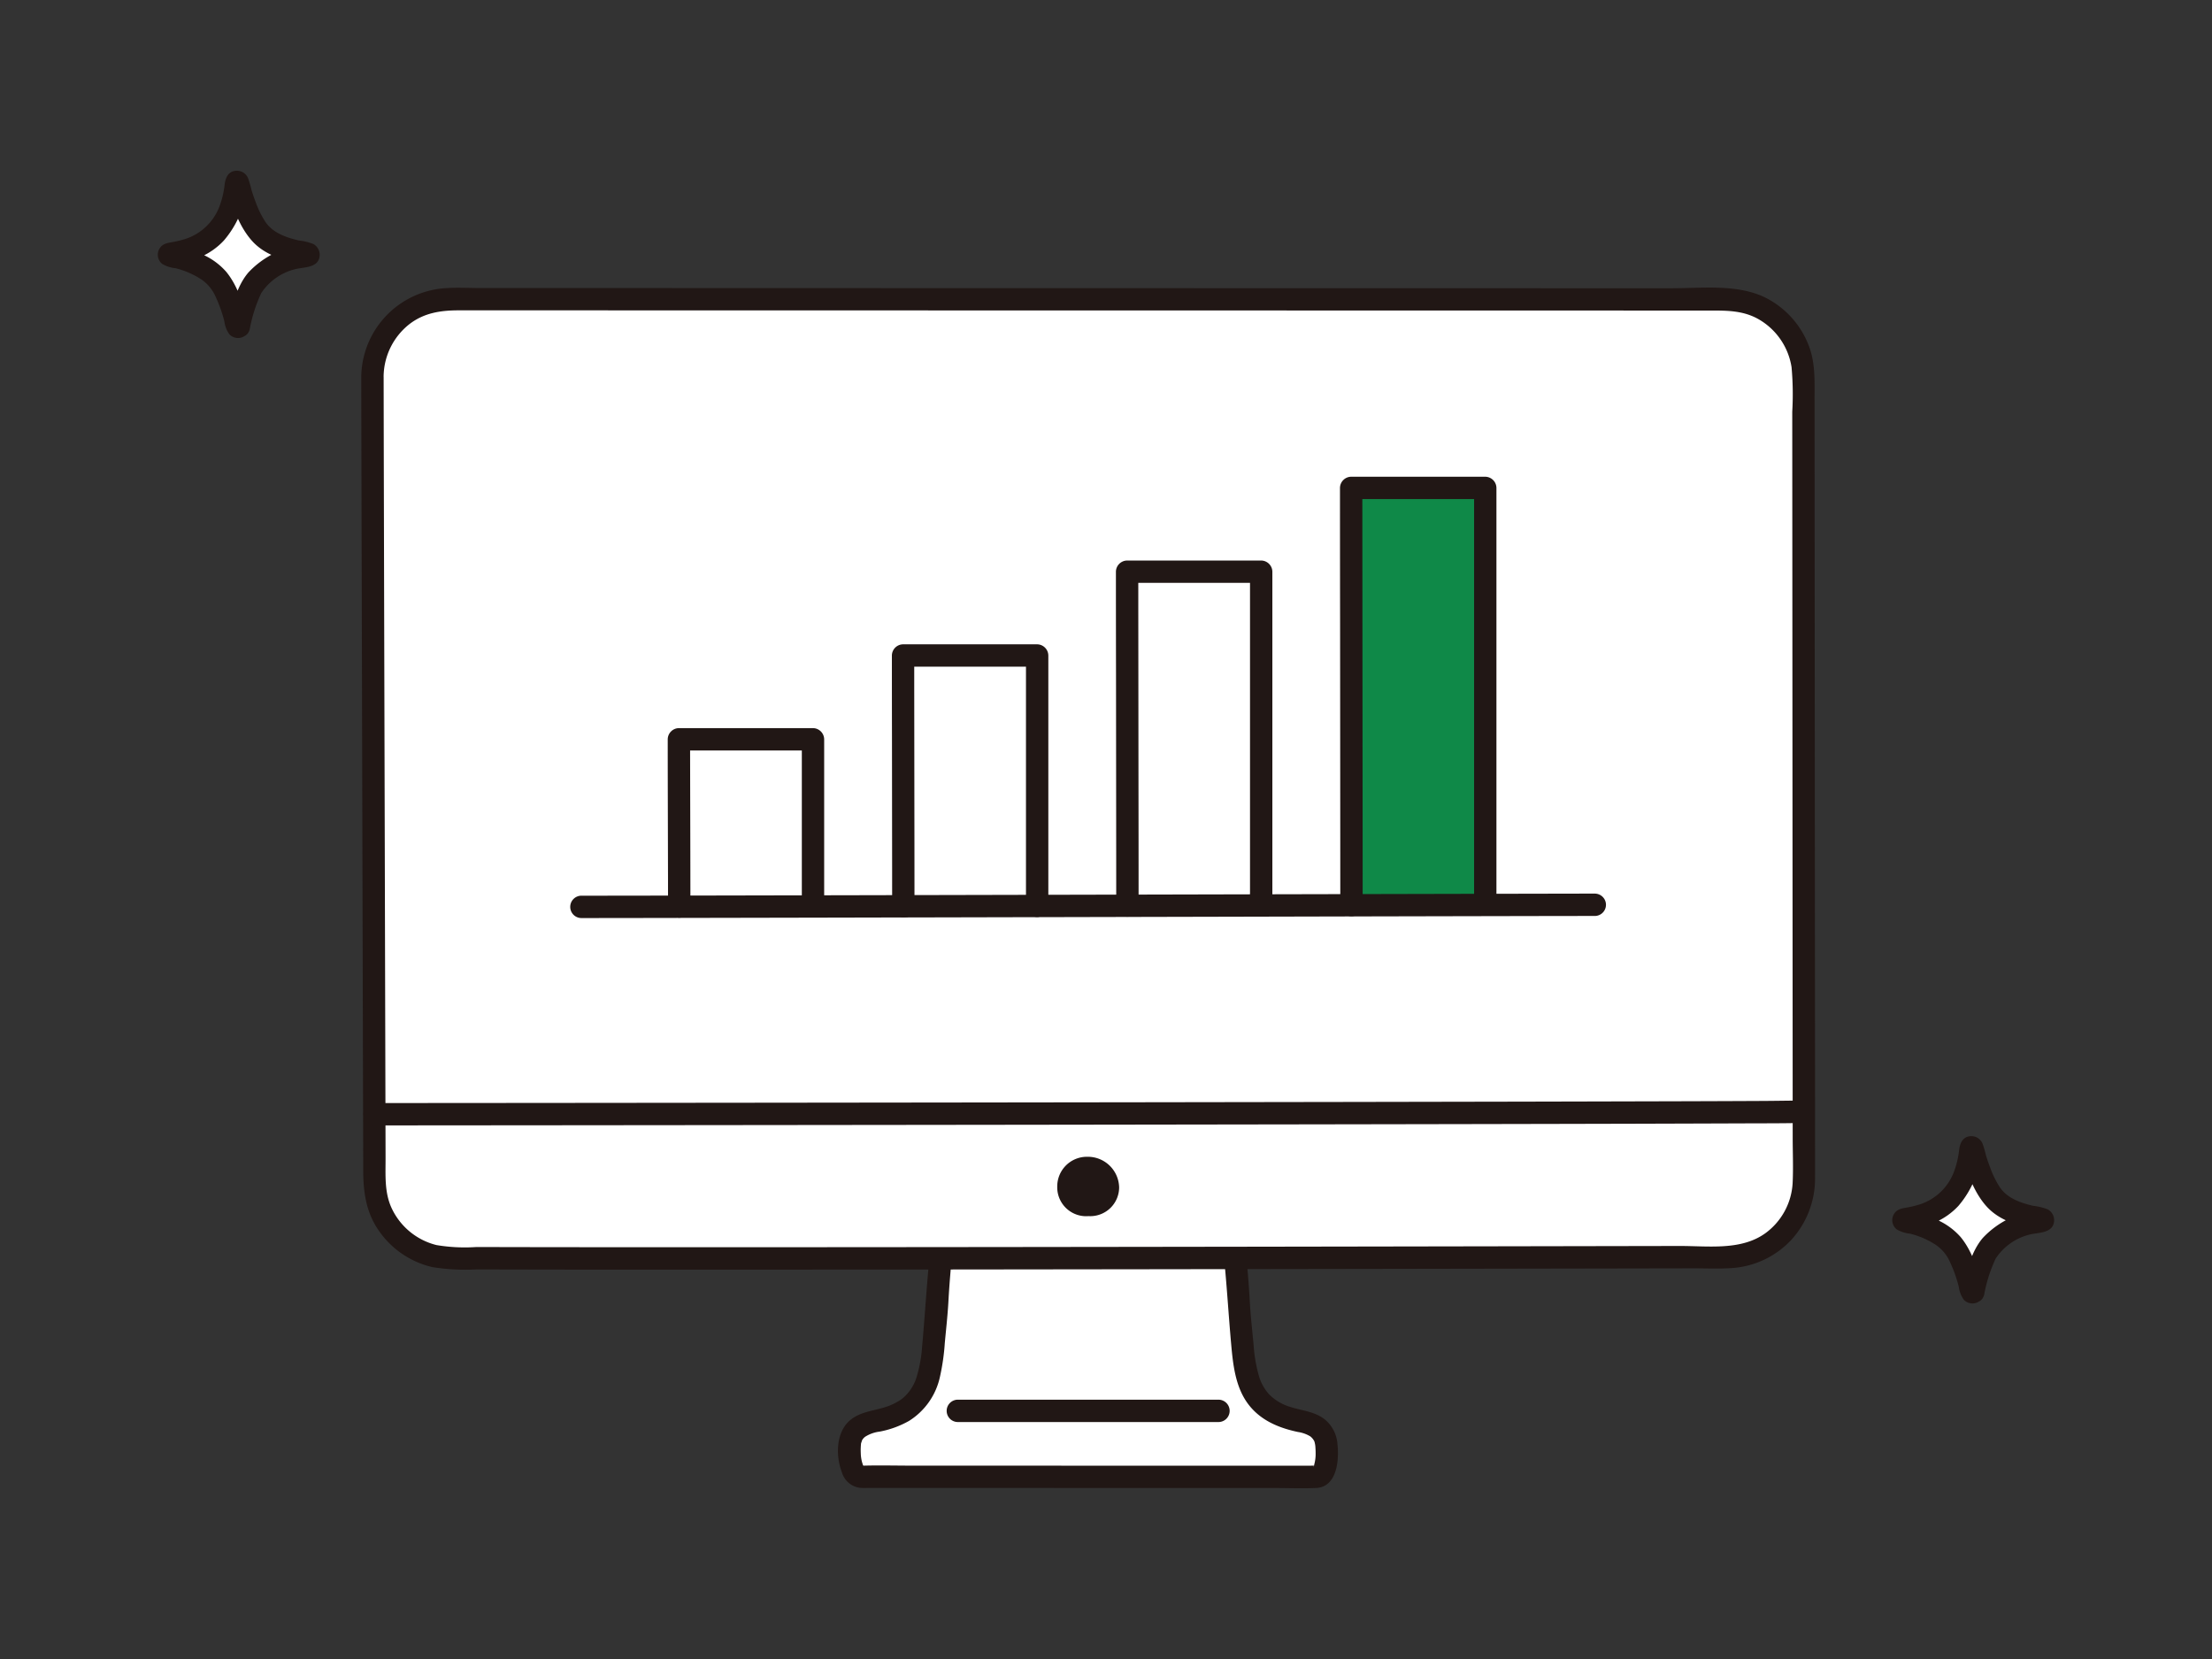 <svg xmlns="http://www.w3.org/2000/svg" xmlns:xlink="http://www.w3.org/1999/xlink" width="320" height="240" viewBox="0 0 320 240"><rect x="0" y="0" width="320" height="240" fill="#333333" stroke="none"/><defs><clipPath id="a"><rect width="320" height="240" fill="none"/></clipPath></defs><g clip-path="url(#a)"><path d="M59.019,45.078a11.189,11.189,0,0,1,6.1-1.8c36.45.006,146.344.027,184.531.032a11.238,11.238,0,0,1,11.241,11.233h0c.013,22.662.049,76.02.063,106.284h-.229c-3.138.182-190.705.357-206.532.357h-.045c-.074-29.586-.225-81.933-.27-106.639a11.236,11.236,0,0,1,5.141-9.472" fill="#fff"/><path d="M285.491,186.843a.134.134,0,0,1-.261,0c-.513-2.161-1.576-5.725-3.2-7.257a13.072,13.072,0,0,0-6.557-2.947.135.135,0,0,1,.007-.269c2.9-.419,5.291-1.287,7.108-3.554a12.031,12.031,0,0,0,2.481-6.741.135.135,0,0,1,.264-.021,21.736,21.736,0,0,0,2.87,6.91c1.651,2.1,3.825,2.738,7.249,3.391a.135.135,0,1,1-.012.269,11.416,11.416,0,0,0-7.088,3.221c-1.683,1.531-2.5,5.516-2.86,7" fill="#fff"/><path d="M34.566,47.193a.135.135,0,0,1-.262,0c-.512-2.161-1.575-5.725-3.2-7.257a13.075,13.075,0,0,0-6.558-2.947.135.135,0,0,1,.007-.269c2.9-.419,5.292-1.287,7.108-3.554a12.061,12.061,0,0,0,2.484-6.742.135.135,0,0,1,.265-.021,21.715,21.715,0,0,0,2.87,6.911c1.65,2.1,3.824,2.737,7.248,3.39a.135.135,0,1,1-.011.269,11.412,11.412,0,0,0-7.088,3.222c-1.684,1.53-2.5,5.516-2.863,7" fill="#fff"/><path d="M132.787,213.647h-8.241c-1.751,0-1.913-4.654-1.38-5.808s1.589-1.9,3.417-2.244c6.331-1.2,7.9-4.622,8.424-10.68.225-2.6.458-4.207.586-6.794.083-1.673.227-3.54.477-6.084,14.016-.013,28.587-.033,42.627-.053.252,2.57.4,4.452.482,6.137.128,2.587.361,4.2.587,6.794.525,6.058,2.093,9.476,8.424,10.68,1.827.348,2.882,1.089,3.416,2.244s.614,5.821-1.182,5.821c-2.685,0-40.291-.01-57.637-.013" fill="#fff"/><path d="M60.358,180.813a11.192,11.192,0,0,0,5.007,1.195c35.993.138,147.538-.086,184.372-.15a11.236,11.236,0,0,0,11.224-11.244c0-2.869,0-6.161-.008-9.785h-.229c-3.138.182-190.705.357-206.532.357h-.045c.007,3.559.015,6.788.021,9.6a11.245,11.245,0,0,0,6.19,10.026" fill="#fff"/><path d="M98.22,109.677c.013,5.936.042,19.572.042,21.5,5.481-.01,12.072-.024,19.349-.039V106.952h-19.4c0,.17,0,1.192.005,2.725" fill="#fff"/><path d="M130.641,98.409c0-2.081,0-3.421,0-3.58h19.4v36.237l-19.356.044c0-2.379-.026-24.006-.036-32.7" fill="#fff"/><path d="M163.055,86.643V82.706h19.392v48.286l-19.35.045c0-3.059-.031-33.4-.042-44.394" fill="#fff"/><path d="M195.473,78.527c0-4.679-.006-7.757-.006-7.947h19.4v60.336c-5.5.011-12.089.026-19.349.043,0-3.529-.028-36.855-.041-52.432" fill="#0f8948"/><path d="M284.346,185.7l-.076.092,1.145-.471H285.3l1.145.471-.074-.093.415.714c-.62-2.579-1.436-5.369-3.146-7.451a9.863,9.863,0,0,0-3.292-2.438,17.811,17.811,0,0,0-2.141-.882q-.573-.193-1.162-.337c-.183-.044-.868-.142-.861-.134l.8,1.4v-.119l-.8,1.4c-.013.009.606-.057.749-.085.331-.067.66-.135.986-.224a13.712,13.712,0,0,0,2-.7,10.091,10.091,0,0,0,3.382-2.378,14.121,14.121,0,0,0,3.378-8.374l-.221.815.067-.108-1.4.8.116-.009-1.145-.472.081.1-.416-.714c.652,2.737,1.673,5.817,3.57,7.96,1.959,2.218,4.893,2.933,7.678,3.47l-.714-.415.1.08-.471-1.145-.006.119.8-1.4-.108.067.815-.221a12.946,12.946,0,0,0-8.6,4.089c-1.712,2.035-2.289,4.8-2.9,7.317-.492,2.02,2.627,2.882,3.118.859a21.175,21.175,0,0,1,1.667-5.22,8.245,8.245,0,0,1,4.769-3.428c1.2-.354,3.211-.151,3.62-1.64a1.794,1.794,0,0,0-.836-2.026,7.931,7.931,0,0,0-2.122-.525c-1.848-.43-3.727-1.089-4.806-2.647a13.451,13.451,0,0,1-1.418-2.867q-.322-.84-.592-1.7a15.944,15.944,0,0,0-.519-1.788,1.747,1.747,0,0,0-1.674-1.077c-1.186.044-1.587.993-1.715,2a12.929,12.929,0,0,1-.8,3.294,7.866,7.866,0,0,1-4.849,4.562,14.557,14.557,0,0,1-1.7.43c-.746.146-1.472.175-1.975.827a1.714,1.714,0,0,0,.287,2.367,4.673,4.673,0,0,0,1.925.621,12.226,12.226,0,0,1,3.762,1.637,5.876,5.876,0,0,1,2.029,2.466,19.954,19.954,0,0,1,1.279,3.606,4,4,0,0,0,.736,1.869,1.727,1.727,0,0,0,2.442.025c.024-.023.046-.046.068-.07a1.662,1.662,0,0,0,0-2.286,1.627,1.627,0,0,0-2.288,0" fill="#211715"/><path d="M33.422,46.048l-.075.093,1.145-.471H34.38l1.145.471-.075-.093.416.713c-.62-2.579-1.436-5.368-3.146-7.451a9.86,9.86,0,0,0-3.292-2.437,17.809,17.809,0,0,0-2.141-.882q-.573-.2-1.162-.337c-.183-.044-.868-.142-.862-.135l.8,1.393v-.119l-.8,1.4c-.013.009.606-.057.749-.085.331-.067.66-.138.986-.223a13.717,13.717,0,0,0,2-.705A10.107,10.107,0,0,0,32.381,34.8a14.088,14.088,0,0,0,3.377-8.374l-.22.815.067-.108-1.393.8.116-.009-1.145-.472.081.1-.416-.714c.652,2.737,1.673,5.817,3.569,7.96,1.959,2.218,4.893,2.933,7.678,3.47l-.713-.415.1.08-.471-1.145-.005.119.8-1.4-.109.067.816-.221a12.938,12.938,0,0,0-8.6,4.089c-1.712,2.034-2.29,4.8-2.9,7.316-.492,2.02,2.626,2.883,3.117.86a21.217,21.217,0,0,1,1.667-5.22,8.227,8.227,0,0,1,4.771-3.422c1.2-.354,3.212-.151,3.621-1.64a1.8,1.8,0,0,0-.84-2.025,7.93,7.93,0,0,0-2.122-.524c-1.848-.431-3.728-1.089-4.806-2.648A13.56,13.56,0,0,1,37,29.273q-.323-.843-.592-1.7a15.824,15.824,0,0,0-.519-1.788A1.746,1.746,0,0,0,34.212,24.7c-1.187.044-1.587.994-1.715,2a12.922,12.922,0,0,1-.8,3.293,7.87,7.87,0,0,1-4.849,4.563,14.551,14.551,0,0,1-1.695.429c-.746.146-1.472.175-1.975.827a1.716,1.716,0,0,0,.286,2.368,4.711,4.711,0,0,0,1.926.621,12.226,12.226,0,0,1,3.762,1.637A5.862,5.862,0,0,1,31.181,42.9a19.956,19.956,0,0,1,1.28,3.606A3.993,3.993,0,0,0,33.2,48.38a1.727,1.727,0,0,0,2.442.025c.023-.023.046-.046.068-.071a1.664,1.664,0,0,0,0-2.286,1.631,1.631,0,0,0-2.29,0" fill="#211715"/><path d="M177.153,182.747c.373,3.945.61,7.9.967,11.847.257,2.835.6,5.9,2.285,8.3,1.751,2.492,4.455,3.65,7.354,4.263a4.842,4.842,0,0,1,1.8.64,2.1,2.1,0,0,1,.524.606c.1.142.156.5.036.04.029.11.067.218.091.329.031.135.054.266.074.4-.049-.322,0,.024.005.1.019.311.039.621.037.933a5.806,5.806,0,0,1-.19,1.617c-.038.165-.046.409-.17.414l.106-.122-.081.089.151-.107q-.231.135.083-.028c.194-.135.2-.02-.056-.031-.307-.014-.618,0-.926,0h-14.47l-29.741-.007H132.235c-2.447,0-4.906-.067-7.353,0-.253.007-.382-.1-.13.031.2.107.189,0,.247.169-.043-.124-.145-.245-.2-.368.117.263-.031-.135-.048-.2a5.3,5.3,0,0,1-.227-1.459c-.013-.283-.015-.568,0-.851.007-.157.019-.313.032-.468.036-.413-.06.219.021-.115.03-.122.218-.557.072-.287a1.622,1.622,0,0,1,.5-.627,5.031,5.031,0,0,1,2.107-.75,13.877,13.877,0,0,0,4.257-1.554,10.02,10.02,0,0,0,4.467-6.384,31.817,31.817,0,0,0,.7-4.885c.181-1.949.4-3.892.514-5.846q.156-2.852.425-5.691A1.627,1.627,0,0,0,136,181.131a1.651,1.651,0,0,0-1.617,1.616c-.382,4.052-.625,8.113-.994,12.167a19.58,19.58,0,0,1-.759,4.2,6.458,6.458,0,0,1-1.6,2.756,4.654,4.654,0,0,1-1.159.891,8.243,8.243,0,0,1-1.942.841c-1.751.539-3.56.652-5,1.9-2.009,1.744-2.039,5.132-1.145,7.463a3.128,3.128,0,0,0,2.861,2.29c.352.012.707,0,1.059,0h15.355l30.724.007h12.408c2.053,0,4.126.083,6.177,0,3.017-.12,3.368-3.929,3.125-6.237a5.088,5.088,0,0,0-1.806-3.653c-1.482-1.192-3.312-1.279-5.051-1.848a7.142,7.142,0,0,1-3.014-1.785,6.741,6.741,0,0,1-1.536-2.812,21.554,21.554,0,0,1-.732-4.346c-.18-2-.419-4-.533-6-.111-1.953-.249-3.9-.434-5.845a1.659,1.659,0,0,0-1.616-1.616,1.629,1.629,0,0,0-1.617,1.616Z" fill="#211715"/><path d="M138.528,205.719h37.783a1.617,1.617,0,0,0,0-3.233H138.528a1.617,1.617,0,0,0,0,3.233" fill="#211715"/><path d="M52.262,54.55q.03,16.376.076,32.753l.1,39.891q.048,17.706.092,35.412l.016,6.758c.007,3.086.417,6.012,2.218,8.614a12.974,12.974,0,0,0,7.774,5.327,30.057,30.057,0,0,0,6.376.337q12.942.036,25.884.031,16.837,0,33.678-.012,18.564-.02,37.129-.044,18.114-.024,36.227-.055l31.079-.055,12.106-.022c1.8,0,3.637.084,5.44-.033a12.961,12.961,0,0,0,8.641-4.04,13.138,13.138,0,0,0,3.478-8.971c.007-2.172,0-4.343,0-6.514q0-7.944-.009-15.887l-.03-38.482-.024-37.251q0-7.315-.009-14.63c0-2.6.121-5.209-.84-7.678a12.93,12.93,0,0,0-6.331-6.971c-4.073-1.961-9.025-1.328-13.435-1.329h-13.28l-32.588-.005-37.084-.007-37.188-.007-32.9-.01H69.546c-1.844,0-3.742-.123-5.578.057A13.013,13.013,0,0,0,52.262,54.55c-.023,2.08,3.21,2.082,3.233,0a9.765,9.765,0,0,1,3.7-7.633c2.14-1.665,4.561-2.021,7.184-2.021H77.534l29.349.006,35.2.006,37.129.006,34.612.006,28.166.005h5.5c2.439,0,4.747.01,6.937,1.268a9.724,9.724,0,0,1,4.75,6.929,43.637,43.637,0,0,1,.1,6.43q.009,16.334.02,32.664l.024,38.733q.011,16.8.02,33.591c0,2.209.1,4.445-.011,6.648a9.636,9.636,0,0,1-3.906,7.19c-3.523,2.569-8.3,1.864-12.427,1.871l-27.1.049q-16.929.03-33.858.056-18.293.027-36.582.048-17.658.021-35.317.028-14.878.006-29.758-.008-5.729-.007-11.458-.022a24.745,24.745,0,0,1-5.787-.283,9.747,9.747,0,0,1-6.459-5.295c-1.094-2.314-.891-4.849-.9-7.337q-.008-3.425-.016-6.85-.021-8.319-.043-16.636-.049-19.387-.1-38.774-.048-18.4-.093-36.8-.016-6.936-.027-13.877a1.617,1.617,0,0,0-3.233,0" fill="#211715"/><path d="M54.147,162.806q4.587,0,9.174-.005,8.548-.006,17.1-.014l22.908-.022,26.877-.029q14.324-.016,28.646-.036,14.257-.02,28.516-.041,13.2-.02,26.389-.045,11.134-.021,22.27-.048,8.1-.022,16.2-.052c2.671-.011,5.343,0,8.015-.053.238,0,.476-.012.714-.012a1.617,1.617,0,0,0,0-3.233c-1.981,0-3.963.042-5.944.052q-7.2.036-14.4.052-10.479.028-20.96.05-12.834.024-25.669.046-14.094.022-28.186.042l-28.8.037-27.411.031-24.035.024-18.723.016-11.267.007h-1.42a1.617,1.617,0,0,0,0,3.232Z" fill="#211715"/><path d="M161.9,171.7a4.176,4.176,0,0,1-4.114,4.237c-.105,0-.21,0-.315-.007a4.182,4.182,0,0,1-4.525-4.232,4.292,4.292,0,0,1,4.231-4.352q.06,0,.12,0a4.529,4.529,0,0,1,4.6,4.354" fill="#211715"/><path d="M99.877,131.184c0-7.05-.027-14.1-.041-21.148q0-1.541-.006-3.081l-1.617,1.616h19.4l-1.616-1.616v24.191a1.617,1.617,0,0,0,3.232,0V106.952a1.64,1.64,0,0,0-1.616-1.617h-19.4a1.64,1.64,0,0,0-1.616,1.617c0,6.781.028,13.562.041,20.343q0,1.945.006,3.889a1.617,1.617,0,0,0,3.233,0" fill="#211715"/><path d="M132.294,131.117q0-6.645-.013-13.291l-.023-18.5q0-2.247,0-4.495l-1.617,1.616h19.4l-1.617-1.616v36.247a1.617,1.617,0,0,0,3.233,0V94.829a1.64,1.64,0,0,0-1.616-1.617h-19.4a1.64,1.64,0,0,0-1.616,1.617q0,5.9.013,11.8.012,9.459.022,18.917,0,2.784.005,5.567a1.617,1.617,0,0,0,3.233,0" fill="#211715"/><path d="M164.715,131.043q0-8.891-.016-17.78-.012-12.329-.026-24.659,0-2.949-.005-5.9l-1.617,1.616h19.4l-1.617-1.616V131a1.617,1.617,0,0,0,3.233,0V82.707a1.64,1.64,0,0,0-1.616-1.617h-19.4a1.64,1.64,0,0,0-1.616,1.617q0,7.868.016,15.738.012,12.615.025,25.229,0,3.685.006,7.369a1.617,1.617,0,0,0,3.233,0Z" fill="#211715"/><path d="M197.129,130.968q0-11.118-.016-22.235-.012-15.431-.026-30.862,0-3.644-.005-7.288L195.466,72.2h19.4l-1.616-1.616v60.338a1.617,1.617,0,0,0,3.232,0V70.583a1.639,1.639,0,0,0-1.616-1.616h-19.4a1.64,1.64,0,0,0-1.617,1.616q0,9.778.016,19.559.012,15.8.025,31.61,0,4.608.006,9.216A1.617,1.617,0,0,0,197.129,130.968Z" fill="#211715"/><path d="M230.757,129.275q-3.083,0-6.166.008l-11.1.022-14.809.033-17.511.039-18.987.044-19.313.044-18.482.041q-8.211.018-16.423.034-6.687.015-13.374.025-4.543.009-9.086.012H84.071a1.617,1.617,0,0,0,0,3.233q3.932,0,7.864-.008l12.434-.022,15.767-.032,18.1-.04,19.216-.044,19.174-.044,17.975-.042,15.554-.034,12.134-.025q3.738-.007,7.476-.011h.986a1.617,1.617,0,0,0,0-3.233Z" fill="#211715"/></g></svg>